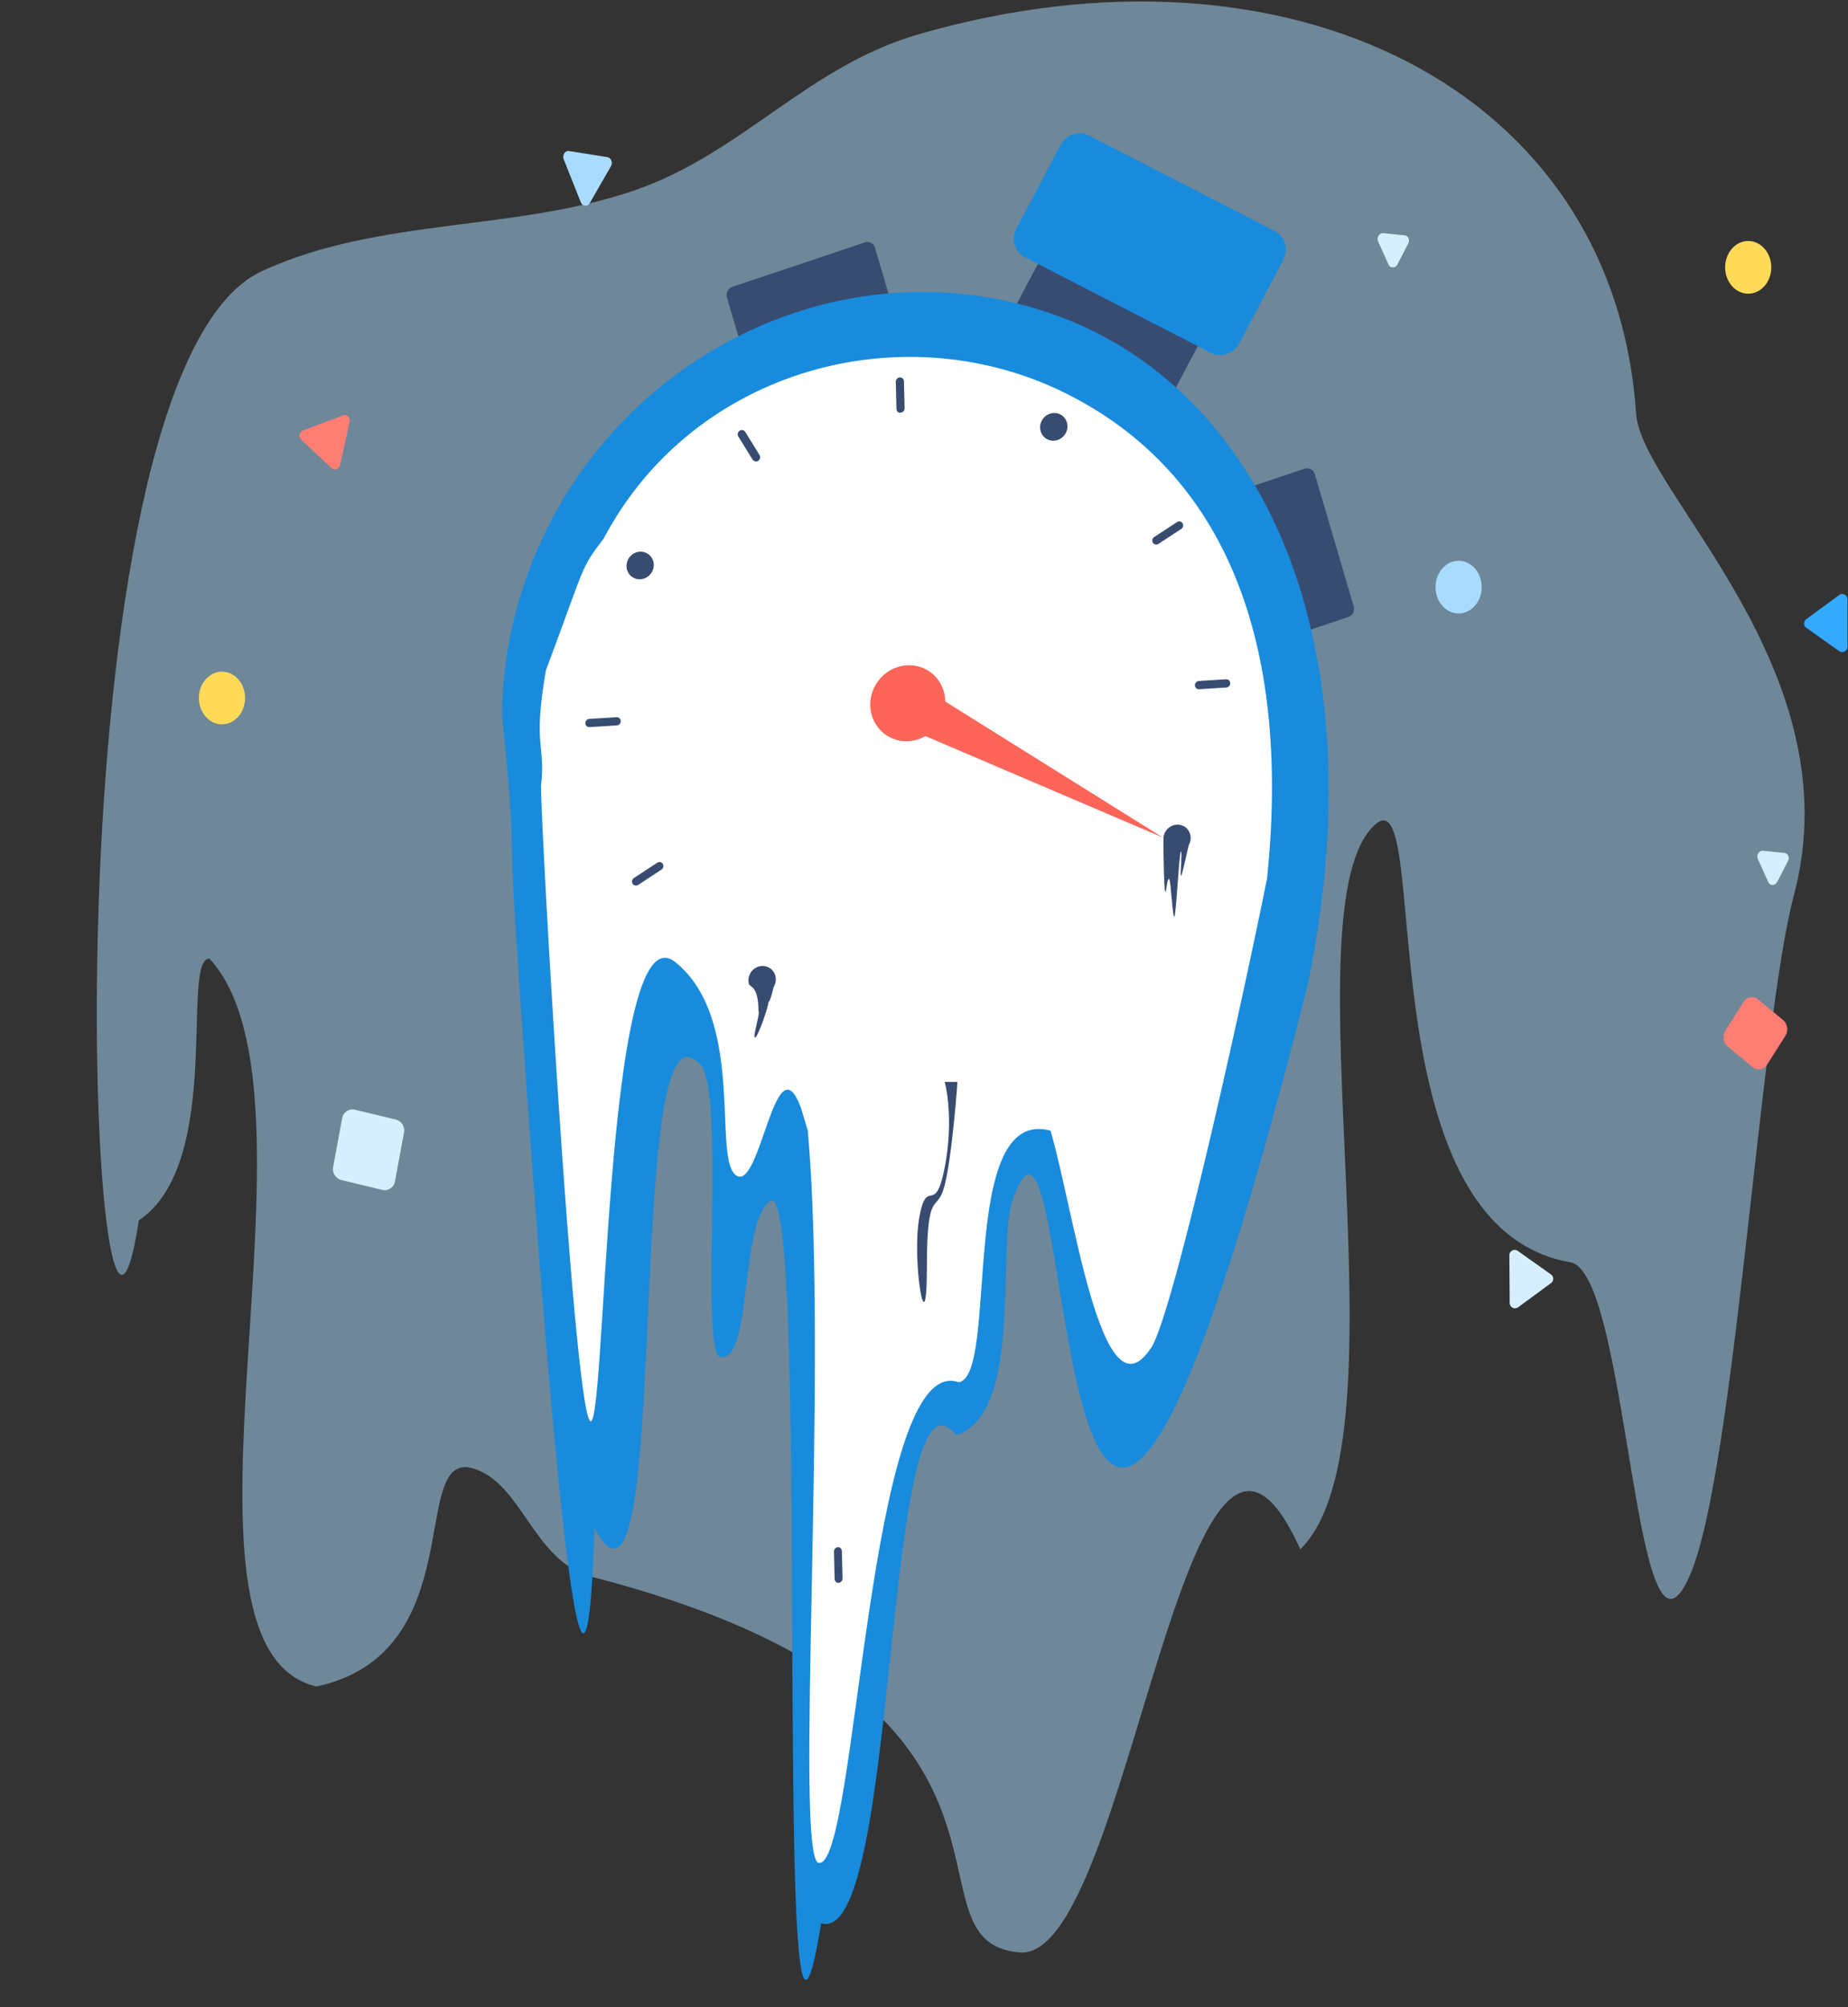 <svg width="350" height="380" viewBox="0 0 350 380" fill="none" xmlns="http://www.w3.org/2000/svg"><rect x="0" y="0" width="350" height="380" fill="#333333" stroke="none"/><g opacity=".5"><path d="M260.55 156.021C243.033 171.053 267.686 272.36 246.26 293.316C224.519 244.97 214.017 371.288 193.173 369.63C169.008 367.709 204.236 322.213 112.042 298.51C100.986 295.668 98.873 280.553 89.455 277.966C77.358 274.643 89.455 312.894 59.953 319.287C28.203 311.914 63.742 207.493 39.67 181.489C34.139 181.489 42.436 220.223 26.302 231.029C17.082 291.049 7.471 70.846 49.576 51.341C71.654 41.123 97.684 43.886 120.464 35.934C140.707 28.865 153.068 12.489 174.121 6.445C244.113 -13.662 305.717 16.748 309.874 78.357C310.862 93.032 351.107 126.805 339.762 169.455C333.228 194.015 328.547 279.303 319.94 298.51C309.522 321.759 308.499 240.88 297.428 238.977C257.881 232.171 271.303 146.794 260.55 156.021Z" fill="#A9DBFF"/></g><rect width="12.035" height="13.571" rx="2" transform="matrix(0.972 0.234 0.182 -0.983 62.723 222.938)" fill="#D6EEFF"/><rect width="10.207" height="10.635" rx="2" transform="matrix(0.772 0.636 0.535 -0.845 325.663 196.863)" fill="#FF7E74"/><path d="M285.928 246.698L285.865 237.631C285.859 236.816 286.78 236.335 287.444 236.806L293.752 241.282C294.308 241.677 294.314 242.5 293.764 242.904L287.519 247.494C286.861 247.978 285.934 247.514 285.928 246.698Z" fill="#D6EEFF"/><path d="M342.099 118.849L348.33 123.271C348.992 123.74 349.909 123.265 349.909 122.452L349.909 113.45C349.909 112.631 348.979 112.161 348.318 112.647L342.087 117.227C341.538 117.632 341.543 118.455 342.099 118.849Z" fill="#33A9FF"/><path d="M57.418 81.472L65.007 78.628C65.725 78.358 66.405 78.985 66.234 79.759L64.409 88.014C64.236 88.796 63.327 89.136 62.782 88.624L57.018 83.214C56.478 82.707 56.7 81.742 57.418 81.472Z" fill="#FF7E74"/><path d="M110 38.299L106.757 30.148C106.44 29.352 107.017 28.471 107.776 28.592L115.04 29.748C115.746 29.86 116.11 30.773 115.719 31.453L111.698 38.449C111.278 39.179 110.316 39.094 110 38.299Z" fill="#A9DBFF"/><path d="M262.982 50.092L260.997 45.69C260.666 44.957 261.247 44.068 262.006 44.146L266.046 44.559C266.71 44.627 267.063 45.408 266.725 46.065L264.67 50.053C264.284 50.802 263.312 50.825 262.982 50.092Z" fill="#D6EEFF"/><path d="M334.903 167.009L332.918 162.608C332.587 161.875 333.169 160.986 333.928 161.064L337.967 161.477C338.632 161.545 338.984 162.326 338.646 162.982L336.592 166.971C336.206 167.72 335.234 167.742 334.903 167.009Z" fill="#D6EEFF"/><ellipse cx="42.041" cy="132.143" rx="4.373" ry="4.988" fill="#FFDA59"/><ellipse cx="276.253" cy="111.152" rx="4.373" ry="4.988" fill="#A9DBFF"/><ellipse rx="4.48" ry="4.892" transform="matrix(0.892 0.452 -0.363 0.932 331.101 50.612)" fill="#FFDA59"/><path d="M231.091 57.49L200.813 41.916L190.766 60.956L221.045 76.529L231.091 57.49Z" fill="#384C72"/><path d="M241.446 43.751L206.273 25.661C204.327 24.66 201.89 25.477 200.829 27.487L192.513 43.247C191.453 45.257 192.171 47.697 194.117 48.699L229.29 66.789C231.236 67.79 233.674 66.972 234.734 64.963L243.05 49.202C244.111 47.193 243.392 44.752 241.446 43.751Z" fill="#198BDD"/><path d="M247.09 88.735L233.341 93.346C232.525 93.62 232.059 94.504 232.299 95.321L239.692 120.442C239.933 121.258 240.789 121.699 241.604 121.425L255.354 116.814C256.17 116.54 256.636 115.656 256.396 114.839L249.003 89.718C248.762 88.902 247.906 88.461 247.09 88.735Z" fill="#384C72"/><path d="M163.796 45.893L138.707 54.307C137.891 54.581 137.425 55.465 137.665 56.281L141.717 70.049C141.958 70.866 142.814 71.306 143.629 71.032L168.718 62.618C169.534 62.344 170 61.461 169.76 60.644L165.708 46.876C165.468 46.059 164.612 45.619 163.796 45.893Z" fill="#384C72"/><path d="M155.535 364.102C170.505 368.765 167.115 254.066 181.107 271.691C193.817 267.802 188.826 235.906 191.721 227.39C204.675 189.282 196.955 386.967 247.689 186.424C261.681 118.306 237.08 71.153 196.955 58.656C156.831 46.16 113.103 69.37 99.287 110.497C96.494 118.812 95.137 127.223 95.082 135.455C97.977 163.56 96.014 152.432 97.977 180.708C99.593 203.995 110.182 364.579 112.594 289.316C127.551 316.944 117.901 186.424 132.376 201.284C137.683 205.002 132.376 256.279 136.465 256.924C142.508 257.877 140.096 231.201 145.885 227.39C153.846 222.15 145.885 422.693 155.535 364.102Z" fill="#198BDD"/><path d="M114.348 101.939C131.324 69.767 171.505 58.846 202.666 74.874C233.827 90.901 244.312 124.499 239.969 166.348C233.697 197.246 221.447 251.399 217.775 255.495C208.608 268.833 203.453 229.296 198.958 214.052C181.259 209.289 189.299 260.329 181.589 261.687C164.22 255.495 162.405 353.988 155.053 352.67C150.341 351.826 156.982 258.829 152.993 214.052L151.672 209.667C146.86 196.845 144.101 224.935 139.613 222.627C134.673 220.086 141.543 193.093 127.889 182.137C114.235 171.181 114.837 274.684 111.629 268.833C108.471 263.072 102.462 157.195 102.462 148.793C103.4 140.999 100.839 141.476 103.4 126.881C110.971 106.702 109.813 107.869 114.348 101.939Z" fill="#fff"/><path d="M201.86 81.972C201.616 82.438 201.244 82.825 200.79 83.085C200.336 83.344 199.822 83.464 199.311 83.43C198.801 83.395 198.317 83.207 197.922 82.89C197.528 82.573 197.239 82.141 197.093 81.648C196.947 81.156 196.95 80.625 197.102 80.123C197.254 79.621 197.549 79.171 197.948 78.83C198.347 78.488 198.832 78.271 199.343 78.204C199.855 78.138 200.368 78.227 200.819 78.459C201.421 78.769 201.869 79.312 202.064 79.971C202.259 80.629 202.186 81.348 201.86 81.972Z" fill="#384C72"/><path d="M146.62 186.659C146.377 187.125 146.004 189.418 145.551 189.678C145.551 190.574 143.501 196.462 142.99 196.428C142.48 196.393 144.043 191.706 143.648 191.389C143.648 186.659 141.999 186.828 141.853 186.336C141.707 185.843 141.711 185.312 141.863 184.811C142.015 184.309 142.309 183.859 142.708 183.517C143.107 183.176 143.593 182.958 144.104 182.892C144.615 182.826 145.128 182.914 145.579 183.146C145.878 183.299 146.143 183.511 146.357 183.77C146.571 184.029 146.732 184.33 146.828 184.657C146.925 184.983 146.957 185.328 146.921 185.672C146.885 186.015 146.783 186.351 146.62 186.659Z" fill="#384C72"/><path d="M221.438 166.418C220.99 166.185 220.906 169.249 220.67 168.799C220.435 168.35 220.299 159.057 220.355 158.541C220.41 158.025 220.615 157.532 220.943 157.124C221.271 156.716 221.707 156.411 222.197 156.248C222.687 156.085 223.208 156.07 223.695 156.207C224.182 156.343 224.613 156.625 224.933 157.015C225.254 157.405 225.449 157.888 225.495 158.4C225.541 158.913 225.435 159.434 225.191 159.897C225.028 160.205 223.96 165.584 223.695 165.809C223.431 166.035 223.974 161.104 223.648 161.212C223.321 161.321 222.741 173.588 222.403 173.563C222.065 173.538 221.736 166.572 221.438 166.418Z" fill="#384C72"/><path d="M120.002 109.395C119.554 109.165 119.188 108.802 118.95 108.353C118.713 107.903 118.615 107.388 118.67 106.872C118.724 106.356 118.927 105.862 119.254 105.453C119.582 105.043 120.018 104.737 120.508 104.573C120.998 104.409 121.52 104.393 122.007 104.529C122.495 104.665 122.926 104.946 123.247 105.337C123.568 105.727 123.764 106.209 123.81 106.723C123.856 107.236 123.75 107.757 123.506 108.22C123.178 108.841 122.625 109.314 121.968 109.534C121.311 109.755 120.604 109.705 120.002 109.395V109.395Z" fill="#384C72"/><path d="M170.189 78.094C170.069 78.032 169.969 77.939 169.897 77.824C169.826 77.709 169.786 77.576 169.781 77.438L169.656 72.21C169.669 72.013 169.754 71.826 169.895 71.686C170.035 71.545 170.221 71.461 170.414 71.45C170.608 71.439 170.796 71.502 170.942 71.626C171.087 71.751 171.179 71.927 171.2 72.122L171.325 77.35C171.317 77.544 171.238 77.731 171.104 77.874C170.969 78.016 170.788 78.105 170.597 78.121C170.46 78.156 170.317 78.146 170.189 78.094V78.094Z" fill="#384C72"/><path d="M158.484 299.601C158.365 299.539 158.265 299.448 158.193 299.334C158.121 299.221 158.079 299.09 158.072 298.953L157.947 293.725C157.944 293.518 158.021 293.315 158.163 293.161C158.305 293.006 158.499 292.913 158.704 292.9C158.896 292.898 159.079 292.971 159.215 293.103C159.352 293.235 159.431 293.416 159.438 293.61L159.576 298.834C159.58 299.041 159.502 299.244 159.36 299.398C159.218 299.553 159.024 299.646 158.82 299.659C158.704 299.666 158.589 299.646 158.484 299.601V299.601Z" fill="#384C72"/><path d="M142.808 87.255C142.691 87.197 142.593 87.107 142.524 86.995L139.83 82.621C139.777 82.535 139.741 82.44 139.726 82.339C139.71 82.238 139.714 82.135 139.738 82.034C139.763 81.933 139.806 81.838 139.866 81.753C139.927 81.669 140.002 81.596 140.089 81.541C140.264 81.428 140.474 81.389 140.671 81.43C140.869 81.472 141.04 81.592 141.147 81.764L143.837 86.125C143.896 86.208 143.937 86.303 143.958 86.404C143.98 86.505 143.981 86.611 143.961 86.714C143.942 86.817 143.903 86.916 143.846 87.005C143.789 87.094 143.716 87.171 143.63 87.232C143.506 87.312 143.363 87.357 143.218 87.361C143.073 87.366 142.931 87.329 142.808 87.255V87.255Z" fill="#384C72"/><path d="M226.691 130.399C226.545 130.32 226.431 130.193 226.365 130.039C226.299 129.885 226.285 129.712 226.326 129.545C226.366 129.378 226.458 129.228 226.589 129.115C226.719 129.003 226.88 128.935 227.048 128.923L232.209 128.6C232.413 128.588 232.611 128.658 232.759 128.794C232.907 128.93 232.994 129.122 233.001 129.328C233.004 129.43 232.988 129.533 232.952 129.63C232.916 129.728 232.862 129.817 232.792 129.895C232.723 129.972 232.639 130.035 232.547 130.08C232.454 130.125 232.354 130.151 232.253 130.157L227.078 130.484C226.943 130.492 226.809 130.463 226.691 130.399V130.399Z" fill="#384C72"/><path d="M111.262 137.58C111.143 137.52 111.043 137.428 110.973 137.313C110.902 137.198 110.865 137.066 110.863 136.928C110.86 136.826 110.876 136.723 110.912 136.626C110.948 136.529 111.002 136.439 111.072 136.362C111.141 136.285 111.225 136.222 111.318 136.177C111.41 136.132 111.51 136.105 111.611 136.099L116.781 135.781C116.882 135.775 116.982 135.789 117.076 135.823C117.17 135.856 117.256 135.908 117.329 135.976C117.402 136.044 117.46 136.126 117.501 136.218C117.542 136.31 117.564 136.409 117.566 136.511C117.568 136.613 117.551 136.715 117.514 136.812C117.478 136.908 117.423 136.997 117.354 137.074C117.284 137.15 117.201 137.212 117.108 137.257C117.016 137.301 116.917 137.328 116.816 137.334L111.655 137.656C111.519 137.665 111.384 137.639 111.262 137.58Z" fill="#384C72"/><path d="M218.613 103C218.494 102.942 218.397 102.848 218.334 102.731C218.237 102.567 218.207 102.37 218.248 102.179C218.289 101.988 218.399 101.817 218.556 101.7L222.967 98.805C223.14 98.71 223.34 98.683 223.526 98.73C223.713 98.776 223.873 98.892 223.975 99.055C224.077 99.219 224.113 99.417 224.077 99.611C224.041 99.805 223.934 99.981 223.779 100.104L219.359 102.995C219.243 103.061 219.114 103.097 218.983 103.098C218.852 103.099 218.725 103.065 218.613 103V103Z" fill="#384C72"/><path d="M120.096 167.566C119.979 167.507 119.881 167.417 119.812 167.306C119.705 167.133 119.671 166.922 119.718 166.719C119.765 166.516 119.889 166.337 120.063 166.221L124.469 163.335C124.643 163.22 124.853 163.178 125.052 163.218C125.251 163.258 125.423 163.377 125.532 163.549C125.638 163.722 125.672 163.932 125.625 164.136C125.578 164.339 125.454 164.518 125.281 164.634L120.869 167.529C120.752 167.601 120.619 167.643 120.484 167.649C120.348 167.656 120.215 167.627 120.096 167.566V167.566Z" fill="#384C72"/><path d="M178.165 136.334C177.494 137.609 176.472 138.667 175.229 139.376C173.985 140.084 172.575 140.41 171.178 140.312C169.78 140.215 168.458 139.699 167.378 138.829C166.298 137.959 165.509 136.774 165.111 135.425C164.713 134.075 164.723 132.622 165.141 131.249C165.559 129.875 166.366 128.643 167.459 127.709C168.552 126.774 169.882 126.179 171.281 125.999C172.681 125.818 174.087 126.061 175.32 126.696C176.973 127.546 178.201 129.038 178.734 130.845C179.267 132.652 179.063 134.627 178.165 136.334Z" fill="#FD6559"/><path d="M174.188 129.789L220.231 158.554L170.031 137.12C169.541 136.904 169.102 136.591 168.738 136.199C168.374 135.806 168.092 135.342 167.909 134.833C167.726 134.324 167.646 133.779 167.672 133.231C167.698 132.682 167.83 132.14 168.062 131.636C168.293 131.132 168.618 130.675 169.019 130.291C169.42 129.908 169.889 129.606 170.399 129.401C170.909 129.197 171.449 129.096 171.99 129.102C172.531 129.109 173.062 129.223 173.552 129.439C173.771 129.542 173.984 129.659 174.188 129.789V129.789Z" fill="#FD6559"/><path d="M181.336 204.83H178.924C179.539 207.053 180.4 213.404 178.924 221.026C177.078 230.553 175.546 222.455 174.099 230.553C172.651 238.651 175.546 255.799 175.546 240.08C175.546 224.36 177.476 230.076 178.924 224.36C180.082 219.787 181.014 209.435 181.336 204.83Z" fill="#384C72"/></svg>